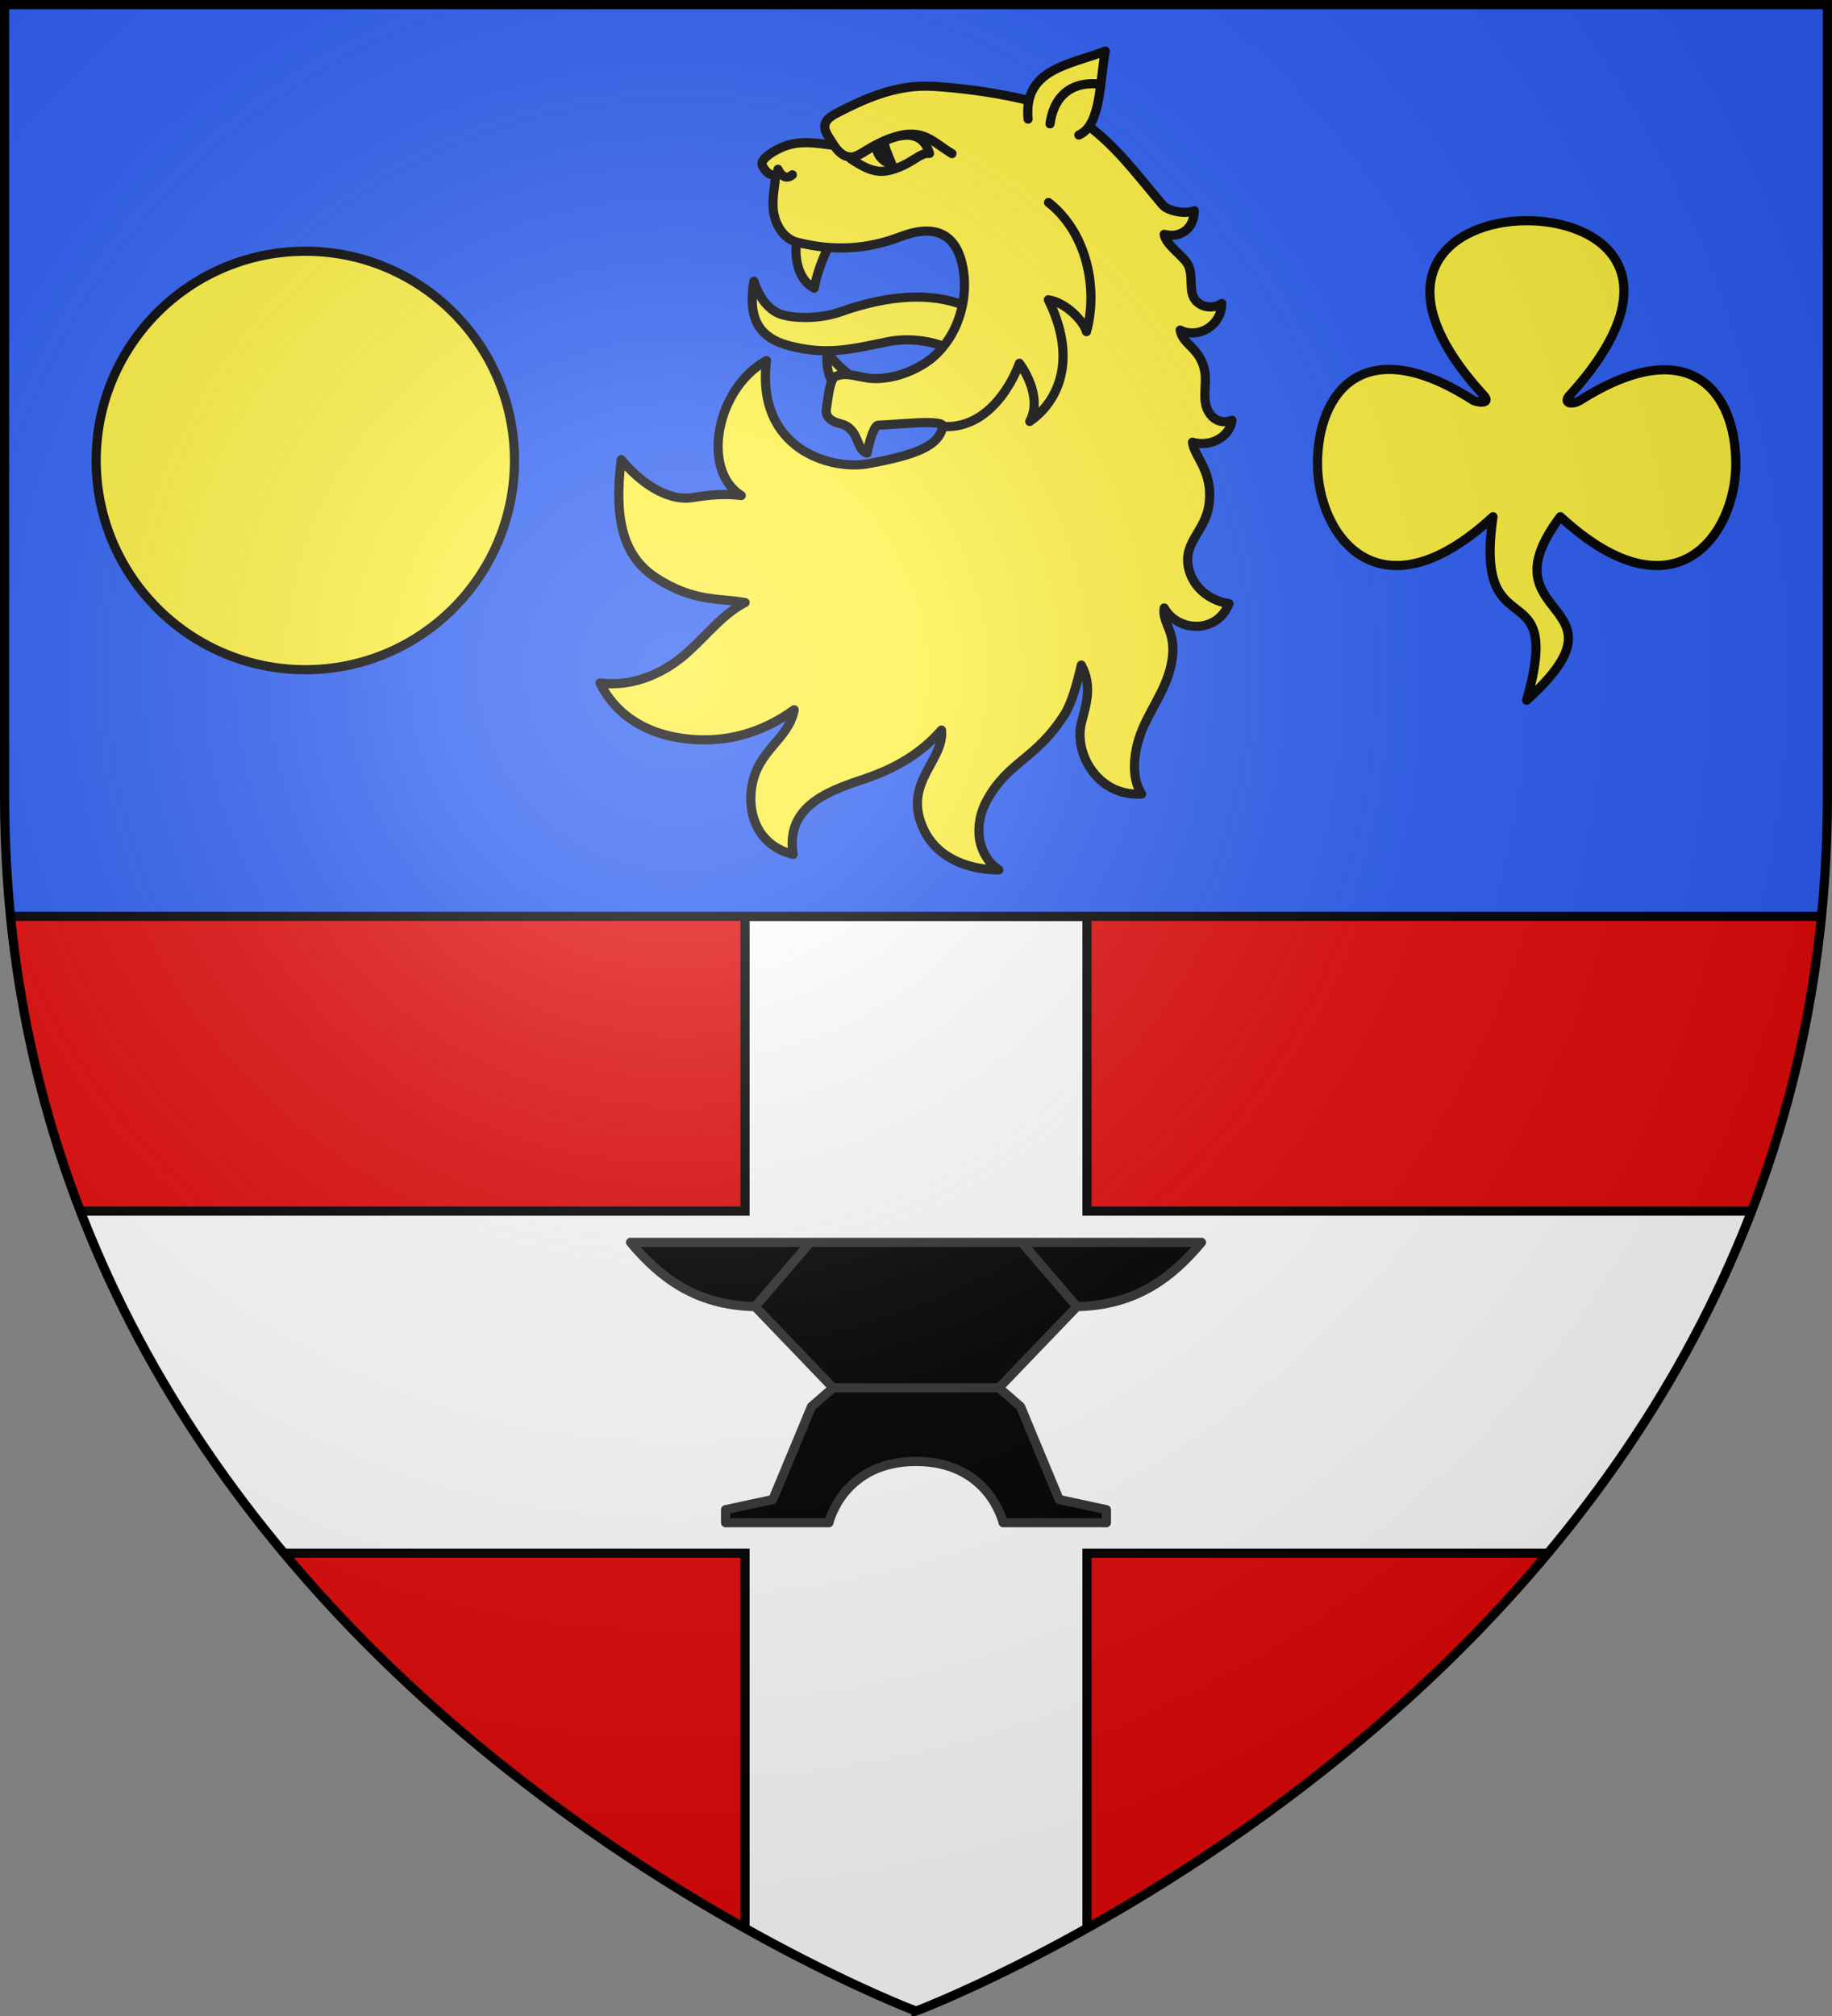 <svg height="660" width="600" xmlns="http://www.w3.org/2000/svg"><rect width="100%" height="100%" fill="#808080" stroke="none"/><radialGradient id="b" cx="221.445" cy="226.331" gradientTransform="matrix(1.353 0 0 1.349 -77.629 -85.747)" gradientUnits="userSpaceOnUse" r="300"><stop offset="0" stop-color="#fff" stop-opacity=".314"/><stop offset=".19" stop-color="#fff" stop-opacity=".251"/><stop offset=".6" stop-color="#6b6b6b" stop-opacity=".125"/><stop offset="1" stop-opacity=".125"/></radialGradient><clipPath id="a"><path d="M3.438 300C29.008 556.446 300 658.5 300 658.5v-.053S570.894 556.401 596.553 300z"/></clipPath><path d="M3.438 300C29.008 556.446 300 658.5 300 658.5v-.053S570.894 556.401 596.553 300z" fill="#e20909" fill-rule="evenodd"/><path clip-path="url(#a)" d="M244 300v96.5H0v112h244V660h112V508.5h244v-112H356V300z" fill="#fff" stroke="#000" stroke-width="3"/><path d="M1.5 1.5v259.246c0 13.518.669 26.504 1.938 39.254h593.125a394.77 394.77 0 0 0 1.937-39.254V1.5z" fill="#2b5df2"/><g stroke-width="3"><path d="m265.766 460.504-12.646 30.404-15.485 3.343v4.249h33.837s4.559-20.046 28.532-20.046c23.972 0 28.531 20.046 28.531 20.046h33.824v-4.249l-15.484-3.342-12.632-30.405-7.08-6.158L352.7 427.76c19.235-.388 31.1-9.437 40.8-21.034H206.5c9.699 11.597 21.566 20.646 40.8 21.034l25.542 26.585z" stroke="#313131" stroke-linecap="round" stroke-linejoin="round"/><path d="M272.842 454.346h54.32m7.477-47.618 18.062 21.033m-87.34-21.033L247.3 427.76" stroke="#313131"/><g stroke="#000"><g stroke-linecap="round" stroke-linejoin="round"><g fill-rule="evenodd"><path d="M337.098 124.135c-8.383-2.104-16.47-4.117-23.123-8.362-6.197-3.954-15.543-5.449-23.11-3.917-12.175 2.464-20.041 4.568-32.41 1.324-10.418-2.732-13.524-9.565-11.55-21.117 2.173 6.728 5.848 9.978 9.36 10.991 4.52 1.303 12.587 1.316 18.894-.924 32.651-11.592 54.013-1.826 61.939 22.005z" fill="#fcef3c"/><path d="M261.353 77.842c-1.34 3.233-1.117 13.292 5.306 16.488 1.018-5.71 3.794-12.326 5.856-15.7zm9.752 37.338c-.816 3.51.185 7.978 1.797 10.715l7.731-1.776c-3.94-2.16-7.443-5.36-9.528-8.94z" fill="#fcef3c"/><g fill="#fff03c"><path d="M373.911 259.946c-3.246-4.858-2.747-12.188-.855-18.233 2.58-8.242 8.582-14.968 10.524-24.114 2.261-10.7-3.136-13.285-2.292-18.56 4.463 7.945 17.334 8.553 21.206-1.438-5.726-.81-10.9-4.613-12.745-9.974-3.324-9.655 4.875-12.994 6.2-22.346 1.565-11.032-4.975-15.84-5.392-20.51 5.486 1.674 12.148-1.405 12.943-7.173-2.913 1.08-5.9.33-7.737-2.879-2.203-3.847-.44-8.911-1.18-13.093-1.374-7.766-7.31-8.719-8.07-13.555 5.784 2.927 13.49-1.283 13.63-8.707-2.144 1.392-4.925 1.578-7.234.14-4.154-2.589-1.939-7.553-3.488-12.1-1.123-3.294-7.758-7.093-8.129-10.69 5 1.36 9.766-1.573 9.855-7.72-2.607 1.16-8.505.318-10.456-1.99-9.128-10.797-15.551-19.733-26.312-27.33-8.724-6.16-31.276-10.356-48.753-11.405-12.88-.773-23.82 4.793-31.723 8.843-6.887 3.53-2.588 7.103-.799 10.474-5.887-.725-10.916-1.735-16.484.43-3.213 1.25-7.403 3.975-7.063 5.781.196 1.045 2.483 4.44 4.436 3.198-.126 4.05-.932 6.351-.812 10.553.159 5.527 3.321 10.589 7.82 11.735 11.932 3.041 22.88 2.416 33.872-1.779 14.881-5.68 19.568 2.743 20.755 11.827 1.197 9.159-1.817 20.506-10.057 27.604-4.278 3.685-12.127 7.322-19.76 6.981-4.283-.19-8.42-2.323-12.174-.676-1.914.84-2.411 7.14-2.988 10.588-.45 2.693 1.62 4.17 4.48 4.866 6.629 1.61 4.91 8.53 8.865 9.632.265-1.81 2.022-9.08 3.65-9.126 6.543-.188 21.583-2.05 21.119.424-1.172 6.22-8.284 9.268-24.452 12.193-12.542 2.269-36.805-5.032-33.276-33.759-16.4 8.949-21.602 35.884-8.267 44.174-4.798-.653-10.105-.291-15.916.661-8.634 1.415-17.833-5.59-23.401-12.431-2.568 20.45 1.11 32.025 11.44 38.735 12.277 7.974 20.809 6.568 29.135 8.068-7.003 3.561-12.04 10.1-18.452 15.971-7.204 6.598-17.628 11.875-29.074 10.348 4.788 9.869 14.019 15.93 25.263 17.856 15.172 2.602 27.805-1.514 38.34-9.077-1.804 9.72-11.847 13.125-13.831 24.875-1.774 10.5 2.94 19.957 13.488 22.48-2.847-16.842 14.065-21.474 24.055-24.954 9.455-3.294 17.694-7.954 24.536-15.754.973 9.953-12.316 16.822-6.315 31.466 4.035 9.846 14.094 14.232 25.076 14.324-6.998-4.796-8.582-14.579-3.647-23.247 7.086-12.447 15.819-13.032 25.074-27.492 2.455-3.837 4.198-10.215 5.602-16.318 3.762 6.966 1.46 13.246.06 18.776-2.628 10.389 5.587 24.363 19.71 23.427z"/><path d="M336.71 38.99c-1.581-16.508 13.679-17.735 25.283-22.28-1.904 10.522-1.437 24.32-8.656 27.494"/></g></g><path d="M360.219 27.607s-14.112-2.842-16.332 12.943M254.79 55.433s1.79 4.231 4.72 1.79m13.594-9.637c4.858 6.935 8.503 2.718 12.693.446 15.257-8.271 18.378-2.3 25.99 2.247m-3.025 89.345c17.747 1.124 25.107-20.695 25.107-20.695s8.03 10.49 3.388 19.043c9.962-7 15.433-20.984 6.086-39.826 5.793.886 11.536 6.95 12.486 10.43 3.768-13.586.469-32.162-12.434-42.285" fill="none"/><path d="M278.72 52.046c4.738 3.145 8.293 4.845 12.778 3.68 7.233-1.88 9.592-5.89 12.93-5.502-2.78-9.144-11.767-5.998-18.63-2.192-3.067 1.701-5.04 3.075-7.078 4.014z" fill="none"/><path d="M289.784 46.545c-.6.359.967 4.073 2.296 7.197-1.201-.062-4.705-1.784-5.011-5.388.84-2.324 2.715-1.809 2.715-1.809z" fill-rule="evenodd"/></g><circle cx="100" cy="150.75" fill="#fcef3c" r="68.5"/><path d="M500 72.25c-25.04 0-49.194 18.864-14.095 57.17 2.78 3.033-2.312 2.351-3.554 1.555-35.778-22.929-50.851-2.52-50.851 20.88s20.177 51.663 57.474 17.318c-6.512 44.518 23.49 16.347 11.026 60.077 36.641-33.177-14.912-25.655 11.026-60.094 37.313 34.374 57.474 6.106 57.474-17.308s-14.901-43.523-50.85-20.873c-2.739 1.725-5.988 1.117-3.555-1.556C549.574 90.425 525.039 72.25 500 72.25z" fill="#fcef3c" stroke-linecap="round" stroke-linejoin="round"/><path d="M3.438 300h593.125" fill="none"/></g></g><path d="M300 658.5s298.5-112.32 298.5-397.772V1.5H1.5v259.228C1.5 546.18 300 658.5 300 658.5z" fill="url(#b)" fill-rule="evenodd"/><path d="M300 658.397S1.5 546.095 1.5 260.688V1.5h597v259.188c0 285.407-298.5 397.71-298.5 397.71z" fill="none" stroke="#000" stroke-width="3"/></svg>